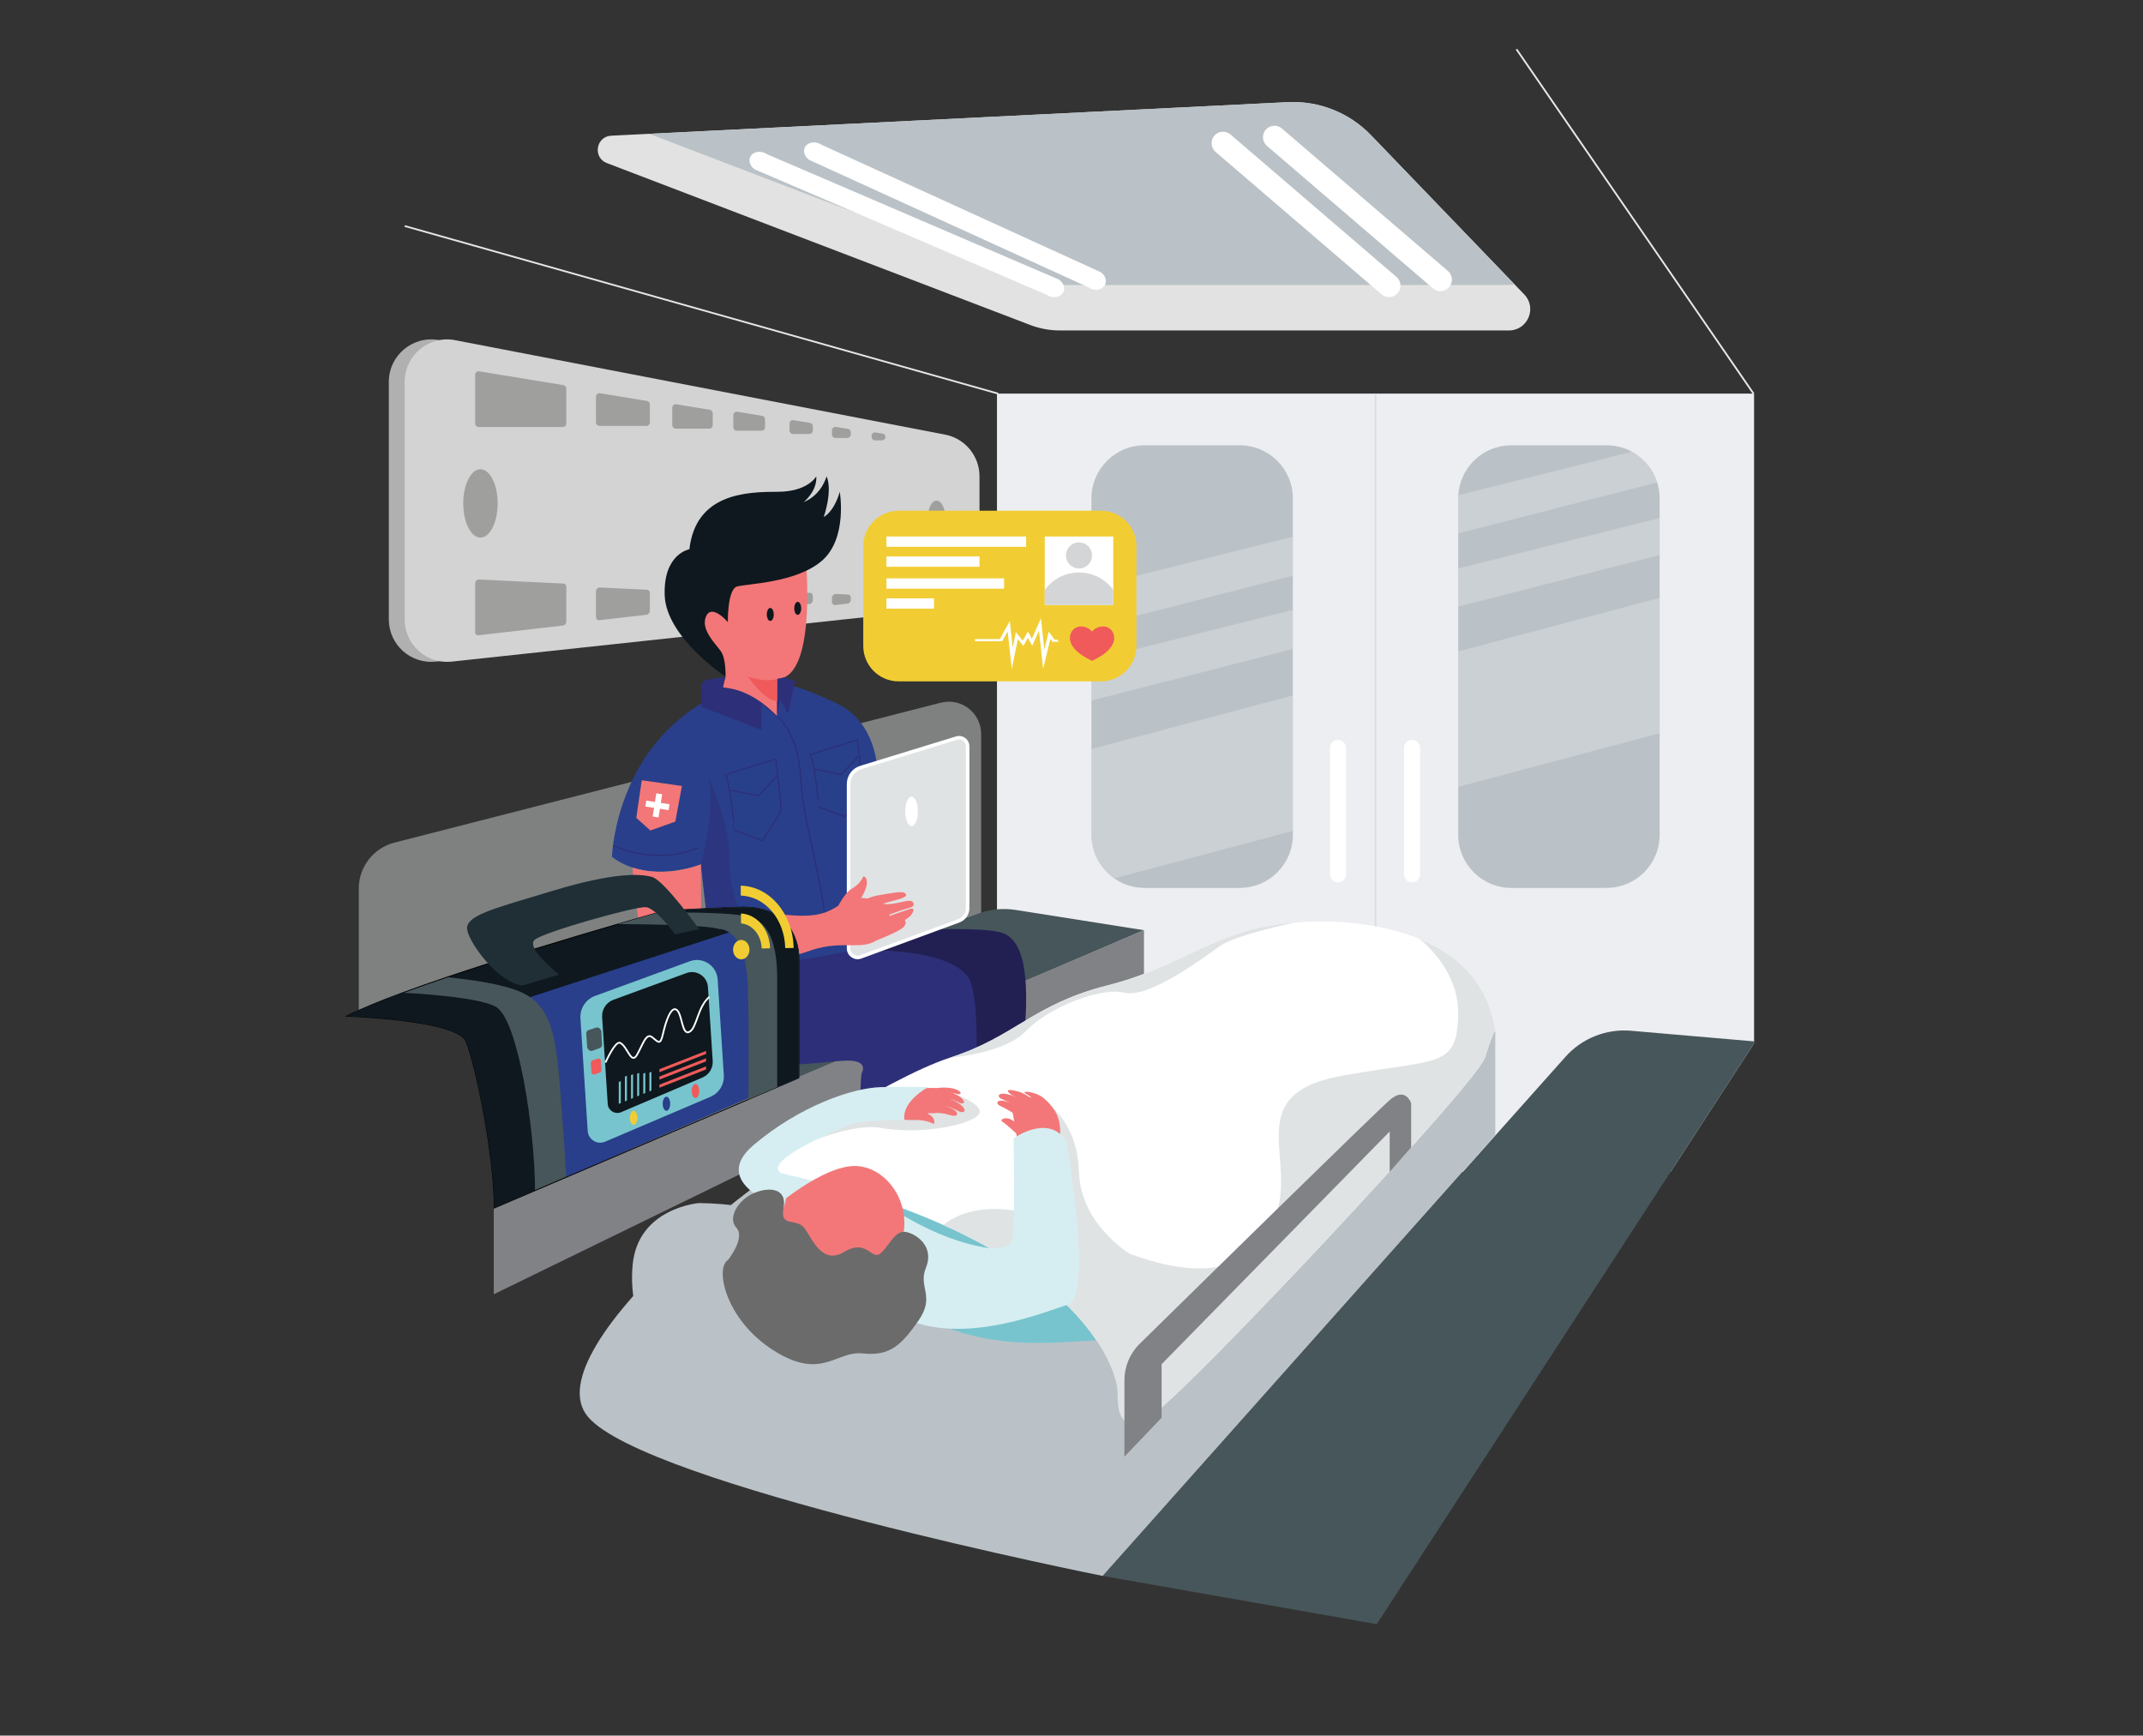 <?xml version="1.0" encoding="utf-8"?>
<!-- Generator: Adobe Illustrator 24.0.2, SVG Export Plug-In . SVG Version: 6.00 Build 0)  -->
<svg version="1.1" xmlns="http://www.w3.org/2000/svg" xmlns:xlink="http://www.w3.org/1999/xlink" x="0px" y="0px"
	 viewBox="0 0 1216.34 985.02" style="enable-background:new 0 0 1216.34 985.02;" xml:space="preserve">
<rect x="0" y="0" width="1216.34" height="985.02" fill="#333333" stroke="none"/>
<style type="text/css">
	.st0{fill:#EDEEF1;}
	.st1{fill:#BAC2C7;}
	.st2{opacity:0.33;}
	.st3{fill:#EDEEF1;stroke:#DDDDDD;stroke-miterlimit:10;}
	.st4{fill:#47565A;}
	.st5{fill:#818286;}
	.st6{fill:#EDEEF1;stroke:#E5E5E5;stroke-miterlimit:10;}
	.st7{fill:#EDEEF1;stroke:#E8E8E8;stroke-miterlimit:10;}
	.st8{fill:#B0B0B0;}
	.st9{fill:#D3D3D3;}
	.st10{fill:#9F9F9E;}
	.st11{opacity:0.44;fill:#E0E3E4;}
	.st12{fill:#E2E2E2;}
	.st13{fill:#FFFFFF;}
	.st14{fill:none;stroke:#FFFFFF;stroke-miterlimit:10;}
	.st15{fill:#F37778;}
	.st16{fill:#293F8B;}
	.st17{fill:#0E181E;}
	.st18{fill:#222053;}
	.st19{fill:#2D2F79;}
	.st20{fill:none;stroke:#2D2F79;stroke-width:0.75;stroke-miterlimit:10;}
	.st21{fill:#28408A;stroke:#2D2F79;stroke-width:0.75;stroke-miterlimit:10;}
	.st22{opacity:0.6;fill:#2D2F79;}
	.st23{fill:#E0E3E4;stroke:#FFFFFF;stroke-width:2;stroke-miterlimit:10;}
	.st24{fill:#F05A5A;}
	.st25{fill:none;stroke:#000000;stroke-width:0.5;stroke-miterlimit:10;}
	.st26{fill:#77C4CE;}
	.st27{fill:#F1CD34;}
	.st28{fill:#1F2F35;}
	.st29{fill:#D6EEF1;}
	.st30{fill:#E0E3E4;}
	.st31{fill:#6B6B6B;}
	.st32{fill:#F1CD33;}
	.st33{fill:#D4D5D7;}
</style>
<g id="ambulance_interior">
	<polygon class="st0" points="995.59,223.4 995.59,592.15 948.2,665.08 565.87,665.08 565.87,223.4 	"/>
	<path class="st1" d="M733.82,282.85v190.93c0,16.64-13.49,30.13-30.13,30.13H649.6c-6.39,0-12.31-1.99-17.18-5.38
		c-7.83-5.44-12.95-14.5-12.95-24.75V282.85c0-16.64,13.49-30.13,30.13-30.13h54.09C720.33,252.72,733.82,266.21,733.82,282.85z"/>
	<path class="st1" d="M942,282.85v190.93c0,16.64-13.49,30.13-30.13,30.13h-54.09c-16.64,0-30.13-13.49-30.13-30.13V282.85
		c0-0.6,0.02-1.2,0.06-1.79c0.92-15.81,14.03-28.34,30.07-28.34h54.09c5.21,0,10.11,1.32,14.38,3.65
		c6.79,3.69,11.99,9.91,14.36,17.4C941.51,276.64,942,279.69,942,282.85z"/>
	<g class="st2">
		<polygon class="st0" points="619.47,333.23 733.82,304.58 733.82,326.73 619.47,356.02 		"/>
		<path class="st0" d="M940.61,273.77L827.65,302.7v-19.85c0-0.6,0.02-1.2,0.06-1.79l98.54-24.69
			C933.04,260.06,938.24,266.28,940.61,273.77z"/>
		<polygon class="st0" points="619.47,374.81 733.82,346.16 733.82,368.31 619.47,397.6 		"/>
		<polygon class="st0" points="942,294 942,314.99 827.65,344.28 827.65,322.65 		"/>
		<path class="st0" d="M619.47,425.09l114.35-30.41v76.86l-101.4,26.99c-7.83-5.44-12.95-14.5-12.95-24.75V425.09z"/>
		<polygon class="st0" points="942,339.31 942,416.13 827.65,446.56 827.65,369.72 		"/>
	</g>
	<line class="st3" x1="780.73" y1="223.4" x2="780.73" y2="593.99"/>
	<path class="st4" d="M649.32,527.93l-195.91,83.75l-172.89,73.91c0-22.67-5.7-55.82-10.82-76.99l183.71-58.02l103.49-32.68
		c6.36-2.01,13.1-2.51,19.69-1.47L649.32,527.93z"/>
	<polygon class="st5" points="649.31,527.93 649.31,554.59 280.26,734.54 280.26,684.59 	"/>
	<path class="st4" d="M996.29,591.07l-0.7,1.08l-47.39,72.93L781.43,921.76l-155.57-27.37l204.45-229.31l58.24-65.32
		c9.37-10.5,23.14-15.98,37.16-14.77l69.88,6.02L996.29,591.07z"/>
	<line class="st6" x1="566.56" y1="223.4" x2="229.7" y2="128.27"/>
	<line class="st7" x1="995.28" y1="223.4" x2="860.73" y2="27.93"/>
	<path class="st8" d="M249.33,193.06l278.1,53.61c11.33,2.18,19.52,12.1,19.52,23.64v51.34c0,12.3-9.27,22.63-21.51,23.94
		l-278.1,29.9c-14.24,1.53-26.65-9.62-26.65-23.94V216.7C220.7,201.58,234.48,190.19,249.33,193.06z"/>
	<path class="st9" d="M258.33,193.06l278.1,53.61c11.33,2.18,19.52,12.1,19.52,23.64v51.34c0,12.3-9.27,22.63-21.51,23.94
		l-278.1,29.9c-14.24,1.53-26.65-9.62-26.65-23.94V216.7C229.7,201.58,243.48,190.19,258.33,193.06z"/>
	<g>
		<path class="st10" d="M271.63,242.35h47.87c1.07,0,1.93-0.87,1.93-1.93v-19.93c0-0.95-0.69-1.76-1.62-1.91l-47.87-7.84
			c-1.18-0.19-2.25,0.72-2.25,1.91v27.77C269.7,241.48,270.56,242.35,271.63,242.35z"/>
		<path class="st10" d="M340.2,241.71h26.72c1.07,0,1.93-0.87,1.93-1.93v-10.32c0-0.95-0.69-1.76-1.62-1.91l-26.72-4.38
			c-1.18-0.19-2.25,0.72-2.25,1.91v14.7C338.26,240.84,339.13,241.71,340.2,241.71z"/>
		<path class="st10" d="M383.51,243.27h19.1c1.07,0,1.93-0.87,1.93-1.93v-6.86c0-0.95-0.69-1.76-1.62-1.91l-19.1-3.13
			c-1.18-0.19-2.25,0.72-2.25,1.91v9.98C381.57,242.4,382.44,243.27,383.51,243.27z"/>
		<path class="st10" d="M418.15,244.45h14.15c1.07,0,1.93-0.87,1.93-1.93v-4.61c0-0.95-0.69-1.76-1.62-1.91l-14.15-2.32
			c-1.18-0.19-2.25,0.72-2.25,1.91v6.93C416.22,243.58,417.08,244.45,418.15,244.45z"/>
		<path class="st10" d="M450.06,246.28h9.38c1.07,0,1.93-0.87,1.93-1.93v-2.44c0-0.95-0.69-1.76-1.62-1.91l-9.38-1.54
			c-1.18-0.19-2.25,0.72-2.25,1.91v3.98C448.12,245.41,448.99,246.28,450.06,246.28z"/>
		<path class="st10" d="M474.16,248.54h6.84c1.07,0,1.93-0.87,1.93-1.93v-1.29c0-0.95-0.69-1.76-1.62-1.91l-6.84-1.12
			c-1.18-0.19-2.25,0.72-2.25,1.91v2.41C472.23,247.68,473.1,248.54,474.16,248.54z"/>
		<path class="st10" d="M494.7,247.34V248c0,1.07,0.87,1.93,1.93,1.93h4.01c1.07,0,1.93-0.87,1.93-1.93l0,0
			c0-0.95-0.69-1.76-1.62-1.91l-4.01-0.66C495.77,245.24,494.7,246.15,494.7,247.34z"/>
	</g>
	<g>
		<path class="st10" d="M271.63,360.53l47.87-5.52c1.07-0.12,1.93-1.09,1.93-2.16v-19.93c0-0.95-0.69-1.68-1.62-1.72l-47.87-2.32
			c-1.18-0.06-2.25,0.98-2.25,2.17v27.77C269.7,359.88,270.56,360.65,271.63,360.53z"/>
		<path class="st10" d="M340.2,351.98l26.72-3.08c1.07-0.12,1.93-1.09,1.93-2.16v-10.32c0-0.95-0.69-1.68-1.62-1.72l-26.72-1.29
			c-1.18-0.06-2.25,0.98-2.25,2.17v14.7C338.26,351.34,339.13,352.1,340.2,351.98z"/>
		<path class="st10" d="M383.51,348.55l19.1-2.2c1.07-0.12,1.93-1.09,1.93-2.16v-6.86c0-0.95-0.69-1.68-1.62-1.72l-19.1-0.92
			c-1.18-0.06-2.25,0.98-2.25,2.17v9.98C381.57,347.9,382.44,348.67,383.51,348.55z"/>
		<path class="st10" d="M418.15,345.73l14.15-1.63c1.07-0.12,1.93-1.09,1.93-2.16v-4.61c0-0.95-0.69-1.68-1.62-1.72l-14.15-0.69
			c-1.18-0.06-2.25,0.98-2.25,2.17v6.93C416.22,345.09,417.08,345.85,418.15,345.73z"/>
		<path class="st10" d="M450.06,343.88l9.38-1.08c1.07-0.12,1.93-1.09,1.93-2.16v-2.44c0-0.95-0.69-1.68-1.62-1.72l-9.38-0.45
			c-1.18-0.06-2.25,0.98-2.25,2.17v3.98C448.12,343.24,448.99,344,450.06,343.88z"/>
		<path class="st10" d="M474.16,343.37l6.84-0.79c1.07-0.12,1.93-1.09,1.93-2.16v-1.29c0-0.95-0.69-1.68-1.62-1.72l-6.84-0.33
			c-1.18-0.06-2.25,0.98-2.25,2.17v2.41C472.23,342.72,473.1,343.49,474.16,343.37z"/>
		<path class="st10" d="M494.7,339.8v0.66c0,1.07,0.87,1.83,1.93,1.71l4.01-0.46c1.07-0.12,1.93-1.09,1.93-2.16l0,0
			c0-0.95-0.69-1.68-1.62-1.72l-4.01-0.19C495.77,337.57,494.7,338.61,494.7,339.8z"/>
	</g>
	<ellipse class="st10" cx="272.7" cy="285.7" rx="9.77" ry="19.39"/>
	<ellipse class="st10" cx="531.6" cy="294" rx="4.98" ry="9.88"/>
	<path class="st11" d="M556.89,517.89V416.58c0-11.98-11.3-20.75-22.91-17.78L223.9,478.21c-11.93,3.05-20.27,13.8-20.27,26.11
		v72.38c0,0,214.64-32.99,249.77-33.31S556.89,517.89,556.89,517.89z"/>
	<path class="st12" d="M856.47,187.54H601.55c-5.77,0-11.48-1.06-16.87-3.12L344.45,92.55c-8.12-3.1-6.21-15.11,2.47-15.54
		l21.52-1.07l362.43-17.96c17.74-0.88,34.98,5.96,47.29,18.75l81.46,84.63l5.54,5.75C872.54,174.77,867.11,187.54,856.47,187.54z"/>
	<path class="st1" d="M859.62,161.36c-0.99,0.25-2.04,0.39-3.15,0.39H601.55c-5.77,0-11.48-1.05-16.87-3.11l-216.24-82.7
		l362.43-17.96c17.74-0.88,34.98,5.96,47.29,18.75L859.62,161.36z"/>
	<path class="st13" d="M784.17,167.06l-94.24-80.87c-2.72-2.34-3.04-6.44-0.7-9.17v0c2.34-2.72,6.44-3.04,9.17-0.7l94.24,80.87
		c2.72,2.34,3.04,6.44,0.7,9.17l0,0C791,169.08,786.9,169.39,784.17,167.06z"/>
	<path class="st13" d="M813.35,163.67l-94.24-80.87c-2.72-2.34-3.04-6.44-0.7-9.17v0c2.34-2.72,6.44-3.04,9.17-0.7l94.24,80.87
		c2.72,2.34,3.04,6.44,0.7,9.17v0C820.18,165.7,816.08,166.01,813.35,163.67z"/>
	<g>
		<path class="st13" d="M593.98,167.23l-165.61-71.1c-3.02-2.06-3.89-5.65-1.94-8.01v0c1.95-2.36,5.98-2.61,9-0.55l165.61,71.1
			c3.02,2.06,3.89,5.65,1.94,8.01v0C601.03,169.04,597,169.29,593.98,167.23z"/>
		<path class="st13" d="M617.65,163L459.33,90.77c-3.02-2.06-3.89-5.65-1.94-8.01v0c1.95-2.36,5.98-2.61,9-0.55l158.32,72.24
			c3.02,2.06,3.89,5.65,1.94,8.01l0,0C624.7,164.82,620.67,165.06,617.65,163z"/>
	</g>
	<path class="st13" d="M759.43,500.77L759.43,500.77c-2.52,0-4.56-2.04-4.56-4.56v-71.74c0-2.52,2.04-4.56,4.56-4.56h0
		c2.52,0,4.56,2.04,4.56,4.56v71.74C763.99,498.73,761.95,500.77,759.43,500.77z"/>
	<path class="st13" d="M801.46,500.77L801.46,500.77c-2.52,0-4.56-2.04-4.56-4.56v-71.74c0-2.52,2.04-4.56,4.56-4.56l0,0
		c2.52,0,4.56,2.04,4.56,4.56v71.74C806.02,498.73,803.98,500.77,801.46,500.77z"/>
	<ellipse class="st14" cx="486.49" cy="689.93" rx="12.16" ry="8.25"/>
	<ellipse class="st14" cx="458.4" cy="680.38" rx="12.16" ry="8.25"/>
</g>
<g id="man">
	<path class="st15" d="M441.14,385.32v21.18c0,0-19.22,13.68-27.37,4.56c-8.14-9.12-1.95-27.04-1.95-27.04s-33.89-33.23-11.73-56.69
		c22.15-23.46,56.68-17.59,56.68-17.59S465.25,384.67,441.14,385.32z"/>
	<path class="st16" d="M429.08,397.7c0,0,13.96,8.89,14.85,11.72c0.89,2.83-19.41-6.94-19.41-6.94L429.08,397.7z"/>
	<path class="st17" d="M413.12,353.07c0,0-0.33-18.57,5.21-20.2c5.54-1.63,33.56-1.95,48.22-14.66
		c14.66-12.71,10.1-39.09,10.1-39.09s-2.61,10.43-9.12,14.33c0,0,5.21-14.66,1.63-23.13c0,0-2.61,10.43-13.03,14.66
		c0,0,7.82-6.19,7.17-14.66c0,0-4.56,8.8-22.15,8.8c-17.59,0-46.26,0.98-49.85,32.58c0,0-14.99,2.61-14.01,26.39
		c0.98,23.78,34.53,45.94,34.53,45.94s0.33-10.1-2.61-14.33c-2.93-4.24-11.73-12.38-8.47-19.87S413.12,353.07,413.12,353.07z"/>
	<path class="st18" d="M521.28,527.69c0,0,37.14-1.63,47.24,1.63c10.1,3.26,17.59,17.27,12.05,66.79s-31.35,22.81-31.35,22.81
		s2.03-66.14-21.75-69.07c-23.78-2.93-31.27-10.82-31.27-10.82L521.28,527.69z"/>
	<path class="st16" d="M520.96,522.48c-17.17,12.12-54.68,21.89-70.7,25.67c-4.65,1.1-7.49,1.69-7.49,1.69s-37.14-0.65-39.1-11.72
		c-1.95-11.08-5.86-47.57-5.86-47.57s-29.32,11.73-50.5-4.23c0,0,1.91-66.4,62.53-93.15l31.3,13.33v-18.57c0,0,5.76-1.9,33.58,11.17
		c28.21,13.26,23.43,50.62,23.43,50.62S543.11,506.84,520.96,522.48z"/>
	<path class="st19" d="M441.13,406.5l-8.96-6.68v14.38l-34.21-13.07v-11.3c0-2.05,1.49-3.8,3.52-4.13l10.33-1.67
		c0,0-1.35,5.14-1.49,5.93C410.18,390.74,424.36,389.07,441.13,406.5z"/>
	<polygon class="st19" points="441.13,406.5 442.93,397.21 447.32,405.03 451.23,386.28 445.08,384.44 441.13,385.32 	"/>
	<path class="st20" d="M347.91,479.84c0,0,23.51,11.73,48.6,1.29"/>
	<path class="st19" d="M481.64,539.57c0,0,54-3.44,67.58,14.6c8.33,11.06,3.99,69.95,3.99,69.95s-19.22,25.41-44.63,25.74
		c-25.41,0.33-19.55-40.72-19.55-40.72s4.89-7.82-9.45-7.17c-14.33,0.65-49.85,6.84-65.81-3.91c-15.96-10.75-10.1-59.95-10.1-59.95
		s16.7,10.72,42.68,7.49C472.32,542.38,481.64,539.57,481.64,539.57z"/>
	<polygon class="st15" points="364.25,442.82 387.05,446.08 383.31,466.28 369.13,471.33 361.15,464.16 	"/>
	<path class="st21" d="M411.81,439.56l28.51-8.8c0,0,3.1,25.09,2.93,29.48l-10.43,16.94l-15.64-5.86
		C417.19,471.33,413.77,442.01,411.81,439.56z"/>
	<polyline class="st21" points="413.99,448.36 430.55,451.62 441.42,440 	"/>
	<path class="st22" d="M450.26,548.15c-4.65,1.1-7.49,1.69-7.49,1.69s-37.14-0.65-39.1-11.72c-1.95-11.08-5.86-47.57-5.86-47.57
		s8.51-30.73,4.25-50.55c0,0,12.91,30.13,11.93,48.38C413.1,504.99,424.6,541.93,450.26,548.15z"/>
	<path class="st21" d="M459.94,428.18l26.79-8.27c0,0,2.91,23.58,2.76,27.71l-9.8,15.92l-14.7-5.51
		C464.99,458.04,461.78,430.48,459.94,428.18z"/>
	<polyline class="st21" points="461.98,436.45 477.55,439.52 487.76,428.59 	"/>
	<path class="st23" d="M488.51,435.61l54.45-16.72c3.11-0.96,6.26,1.37,6.26,4.63v91.9c0,3.2-2,6.07-5,7.17l-55.68,20.48
		c-3.35,1.23-6.9-1.25-6.9-4.81v-93.35C481.64,440.64,484.43,436.87,488.51,435.61z"/>
	<path class="st20" d="M441.13,406.5c0,0,12.27,9.66,13.36,35.24s14.89,64.27,14.94,95.42"/>
	<path class="st15" d="M516.5,515.85c-2.5,0.76-4.89,1.69-6.73,2.31c-0.99,0.33-3.13,1.08-4.9,1.7c0-0.27,0-0.53-0.02-0.79
		c2.89-0.97,5.81-2.23,8.49-3c3.96-1.14,6.09-1.52,4.97-3.8c-1.11-2.26-5.78-0.23-10.48,0.43c-1.3,0.18-3.69,0.67-6.16,0.32
		c-0.1-0.06-0.22-0.12-0.32-0.18c1.44-0.45,3.08-0.97,5.26-1.51c5.44-1.35,8.06-2.38,7.71-3.57c-0.79-2.67-7.73-0.88-13.98,0.04
		c-3.36,0.5-6.01,1.22-7.93,2.12c-1.21-0.19-2.42-0.28-3.63-0.29c0.98-1.54,2.12-3.66,2.85-6.18c1.52-5.21-1.52-6.95-1.95-5.54
		s-2.61,4.45-6.3,6.52c-3.69,2.06-7.59,9.63-7.59,9.63l0,0c-6.23,3.93-12.21,6.9-29.61,5.14c-19.38-1.95-48.22-0.98-48.22-0.98
		l-0.16-27.69c0,0-19.15,8.24-38.73,1.84c0,0,2.9,51.91,14.3,57.45c11.4,5.54,67.07-3.26,84.85-9.77
		c17.78-6.52,27.61-1.41,36.77-5.04c0.76-0.3,1.49-0.69,2.19-1.14l0,0c0,0,9.77-3.81,14.11-6.52c4.34-2.71,2.27-5.16,2.27-5.16
		c1.79-1.17,3.21-2.25,3.7-2.99C519,516.61,519,515.09,516.5,515.85z"/>
	<path class="st24" d="M441.14,385.32v12.45c-6.89,0.63-16.62-13.75-16.62-13.75C435.38,387.6,441.14,385.32,441.14,385.32z"/>
	<ellipse class="st13" cx="517.39" cy="460.5" rx="3.58" ry="8.34"/>
	<ellipse class="st17" cx="437.2" cy="348.72" rx="1.97" ry="3.69"/>
	<ellipse class="st17" cx="452.78" cy="345.25" rx="1.97" ry="3.69"/>
</g>
<g id="machine">
	<path class="st16" d="M291.88,561.55l22.47,109.59l117.48-51.05c0,0-1.88-89.54-9.7-92.16c-7.82-2.62-13.9-0.65-13.9-0.65
		L291.88,561.55z"/>
	<path class="st17" d="M413.99,529.1l-113.16,36.81l-47.46-11.24c0.08-0.03,0.16-0.05,0.24-0.08c33.63-11.36,72.26-22.91,97.1-30.15
		c4.84-1.41,9.16-2.65,12.82-3.7C397.89,520.34,413.99,529.1,413.99,529.1z"/>
	<path class="st4" d="M321.44,668.11l-17.78,7.6l-23.14,9.88c0-31.28-10.86-82.53-16.07-94.7c-5.21-12.16-67.76-14.19-67.76-14.19
		c7.63-3.91,18.78-8.47,31.87-13.3c7.78-2.87,16.24-5.83,25.05-8.81c13.54,1.34,32.78,3.98,42.88,8.81
		c16.61,7.95,19.22,25.54,21.5,55.51C319.55,639.43,320.81,658.27,321.44,668.11z"/>
	<path class="st25" d="M453.41,543.39v68.35l-12.27,5.24l-16.35,6.99l-103.35,44.14l-17.78,7.6l-23.14,9.88
		c0-22.67-5.7-55.82-10.82-76.99c-1.95-8.05-3.81-14.36-5.25-17.71c-5.21-12.16-67.76-14.19-67.76-14.19
		c7.63-3.91,18.78-8.47,31.87-13.3c7.71-2.84,16.09-5.78,24.81-8.73c0.08-0.03,0.16-0.05,0.24-0.08
		c33.63-11.36,72.26-22.91,97.1-30.15c4.84-1.41,9.16-2.65,12.82-3.7c4.09-1.17,7.35-2.1,9.58-2.73c2.21-0.63,3.41-0.96,3.41-0.96
		s8.26-0.87,43.03-2.17C454.33,513.57,453.41,543.39,453.41,543.39z"/>
	<path class="st17" d="M303.66,675.71l-23.14,9.88c0-31.28-10.86-82.53-16.07-94.7c-5.21-12.16-67.76-14.19-67.76-14.19
		c7.63-3.91,18.78-8.47,31.87-13.3c17.9,0.99,44.23,3.23,52.83,7.95C294.08,578.3,303.68,641.53,303.66,675.71z"/>
	<path class="st4" d="M453.41,543.39v68.35l-12.27,5.24l-16.35,6.99c0.19-15.94,0.34-41.06-0.27-63.05
		c-0.98-35.51-16.29-33.64-16.29-33.64c-6.74-2.31-41.59-2.75-57.52-2.84c10.27-2.98,18.18-5.24,22.4-6.43
		c2.21-0.63,3.41-0.96,3.41-0.96s8.26-0.87,43.03-2.17C454.33,513.57,453.41,543.39,453.41,543.39z"/>
	<path class="st17" d="M453.41,543.39v68.35l-12.27,5.24v-61.6c0-14.66-2.61-29.64-13.6-34.31c-8.06-3.42-38.67-3.34-54.43-3.06
		c2.21-0.63,3.41-0.96,3.41-0.96s8.26-0.87,43.03-2.17C454.33,513.57,453.41,543.39,453.41,543.39z"/>
	<path class="st26" d="M337.74,565.22l53.77-19.67c7.4-2.71,15.31,2.46,15.82,10.32l3.5,54.34c0.34,5.26-2.68,10.15-7.52,12.22
		l-59.84,25.51c-4.52,1.93-9.58-1.19-9.9-6.09l-4.12-63.91C329.09,572.32,332.47,567.15,337.74,565.22z"/>
	<path class="st17" d="M348.16,567.41l41.46-15.17c5.7-2.09,11.81,1.9,12.2,7.96l2.7,41.9c0.26,4.05-2.06,7.83-5.8,9.42
		l-46.15,19.67c-3.48,1.49-7.39-0.92-7.63-4.7l-3.18-49.28C341.49,572.89,344.09,568.9,348.16,567.41z"/>
	<ellipse class="st27" cx="359.67" cy="634.39" rx="2.13" ry="3.99"/>
	<ellipse class="st16" cx="378.26" cy="626.41" rx="2.13" ry="3.99"/>
	<ellipse class="st24" cx="394.74" cy="619.18" rx="2.13" ry="3.99"/>
	<path class="st28" d="M296.81,559.29l20.52-6.19c0,0-19.53-15.31-13.68-19.87c5.86-4.56,57.01-18.86,62.87-18.39
		c5.86,0.47,16.62,15.46,16.62,15.46l13.73-2.93c0,0-19.85-27.69-26.73-29.65s-21.86-2.61-56.39,7.82
		c-34.53,10.43-50.17,14.15-48.54,22.39C266.84,536.16,283.78,558.64,296.81,559.29z"/>
	<path class="st14" d="M343.64,603.03c2.96-6.31,6.41-12.27,8.48-11.12c4.19,2.33,6.11,12.5,9.41,6.77
		c3.31-5.73,5.15-12.72,8.57-10.07c3.43,2.65,4.66,5.08,6.21-1.89s4.62-16.1,7.84-13.54c3.22,2.57,2.85,15.09,7.38,12.3
		c4.04-2.49,4.41-14,11.11-19.74"/>
	<g>
		<polygon class="st26" points="351.21,615.14 351.21,619.21 351.21,619.22 351.21,626.46 352.37,625.99 352.37,618.74 
			352.37,618.74 352.37,614.67 352.37,613.56 351.21,614.03 		"/>
		<polygon class="st26" points="354.68,611.92 354.68,611.93 354.68,614.43 354.68,625.04 355.84,624.57 355.84,613.95 
			355.84,611.46 355.84,611.45 355.84,610.52 354.68,610.99 		"/>
		<polygon class="st26" points="358.16,611.44 358.16,616.84 358.16,623.63 359.32,623.16 359.32,616.36 359.32,610.96 
			359.32,609.67 358.16,610.14 		"/>
		<polygon class="st26" points="361.64,610.6 361.64,613.52 361.64,622.21 362.79,621.74 362.79,613.05 362.79,610.13 362.79,608.9 
			361.64,609.37 		"/>
		<polygon class="st26" points="365.11,610.01 365.11,611.67 365.11,620.79 366.27,620.32 366.27,611.2 366.27,609.54 
			366.27,608.82 365.11,609.29 		"/>
		<polygon class="st26" points="368.59,608.76 368.59,609.74 368.59,612.01 368.59,619.38 369.74,618.91 369.74,611.54 
			369.74,609.27 369.74,608.29 		"/>
	</g>
	<polygon class="st24" points="400.76,598.14 374.27,608.51 374.27,606.78 400.76,596.41 	"/>
	<polygon class="st24" points="400.76,602.35 374.27,612.72 374.27,610.99 400.76,600.62 	"/>
	<polygon class="st24" points="400.76,606.95 374.27,617.32 374.27,615.58 400.76,605.21 	"/>
	<path class="st4" d="M332.77,586.59l0.49,7.51c0.09,1.33,1.43,2.21,2.68,1.75l4.13-1.5c0.83-0.3,1.36-1.11,1.31-1.99l-0.42-7.35
		c-0.07-1.31-1.36-2.19-2.61-1.79l-4.2,1.34C333.28,584.83,332.71,585.67,332.77,586.59z"/>
	<path class="st4" d="M333.12,587.06l0.49,7.51c0.09,1.33,1.43,2.21,2.68,1.75l4.13-1.5c0.83-0.3,1.36-1.11,1.31-1.99l-0.42-7.35
		c-0.07-1.31-1.36-2.19-2.61-1.79l-4.2,1.34C333.64,585.3,333.06,586.14,333.12,587.06z"/>
	<path class="st24" d="M335.34,603.19l0.34,5.3c0.06,0.94,1.01,1.56,1.89,1.24l2.92-1.06c0.59-0.21,0.96-0.79,0.93-1.41l-0.3-5.19
		c-0.05-0.92-0.96-1.55-1.84-1.27l-2.96,0.95C335.7,601.95,335.3,602.55,335.34,603.19z"/>
</g>
<g id="patient">
	<path class="st1" d="M848.7,585.03v35.77v23.41L625.86,894.39c0,0-259.87-51.82-292.18-90.35
		c-32.31-38.52,112.39-155.72,179.64-181.83S848.7,585.03,848.7,585.03z"/>
	<path class="st29" d="M435.27,657.55c0,0,46.98,113.55,126.68,109.04c85.86-4.86,76.25-69.44,76.25-69.44s-106.94-48.01-142-48.64
		C461.13,647.88,435.27,657.55,435.27,657.55z"/>
	<path class="st26" d="M521.28,749.55c0,0,72,2.06,93.28-22.26s19.76,34.44,19.76,34.44s-61.11,23.49-91.04,10.74
		C513.35,759.72,521.28,749.55,521.28,749.55z"/>
	<path class="st26" d="M500.67,681.68c0,0,27.35,21.78,61.07,26.75c33.71,4.96-24.84-28.05-24.84-28.05L500.67,681.68z"/>
	<path class="st13" d="M848.7,585.03c0,0-1.3,0.4-5.86,15.18C838.28,615,668.21,796.14,652.58,803.96
		c-15.64,7.82-18.25,0.65-18.25-13.68c0-10.8-14.49-57.42-98.95-95.09c-27.71-12.37-62.95-23.77-107.68-32.62
		c0,0,74.62-50.43,111.63-62.36c37.01-11.92,46.78-30.17,89.14-40.92c42.35-10.75,58.64-29.64,98.39-34.86
		c2.68-0.35,5.51-0.65,8.46-0.88c20.9-1.64,48,0.01,70.55,9.4C827.43,541.94,844.84,558,848.7,585.03z"/>
	<path class="st30" d="M641.33,711.58c0,0-28.01-16.61-28.91-46.49c-0.9-29.88-19.58-39.87-19.58-39.87s-1.76,85.03,19.54,94.1
		C633.68,728.38,641.33,711.58,641.33,711.58z"/>
	<path class="st15" d="M601.53,646.93c0,0,2.61-16.29-8.69-21.72c-11.29-5.43-19.55-1.29-18.03,6.52
		c1.52,7.81,2.82,16.77,2.82,16.77L601.53,646.93z"/>
	<path class="st15" d="M577.68,644.05c0,0-6.82-6.35-8.7-7.42c-1.87-1.08,1.39-2.85,4.35-1.51c2.96,1.33,5.96,4.23,5.96,4.23
		L577.68,644.05z"/>
	<path class="st15" d="M584.08,631.73c0,0-11.33-6.4-15.02-7.77c-3.69-1.37-2.82-4.41,3.48-2.78s9.77,5.16,13.25,4.92
		S584.08,631.73,584.08,631.73z"/>
	<path class="st15" d="M582.81,636.35c0,0-11.02-6.92-14.64-8.46c-3.62-1.54-2.61-4.54,3.6-2.61c6.22,1.92,9.52,5.62,13,5.53
		C588.26,630.72,582.81,636.35,582.81,636.35z"/>
	<path class="st30" d="M427.7,662.57c0,0,48.82-26.62,72.34-22.43s53.13-2.09,55.92-8.4s-28.36-21.75-67.44-9.52
		S427.7,662.57,427.7,662.57z"/>
	<path class="st15" d="M598.64,630.51c0,0-4.2-7.42-10.43-9.66c-6.23-2.24-8.11-1.01-5.76,0c2.35,1.01,6.42,5.51,6.42,5.51
		L598.64,630.51z"/>
	<path class="st15" d="M592.82,631.49c0,0-6.52-9.52-14.55-11.91c-8.04-2.39-7.53,0-2.57,2.71c4.96,2.72,6.75,5.04,6.75,5.04
		L592.82,631.49z"/>
	<path class="st1" d="M396.87,682.77c0,0-34.83,2.61-37.8,35.19c-2.97,32.58,12.02,88.62,133.21,111.42
		c121.19,22.81,149.79,7.82,145.92-15.64c-3.87-23.46,11.54-46.19-3.87-52.01c-15.41-5.82-77.39,15.82-128.8-27.18
		C454.12,691.54,433.73,683.42,396.87,682.77z"/>
	<path class="st15" d="M519.87,618.04c0,0,12.67-1.7,16.87,0.56c4.2,2.26,4.2,7.69-2.53,9.87s-18.68,11.29-23.89,5
		C505.1,627.16,519.87,618.04,519.87,618.04z"/>
	<path class="st15" d="M513.32,633.68c0,0-0.19,2.19,6.11,1.96c6.3-0.23,10.64,2.25,10.64,2.25s2.36-5.25-8.38-7.4
		C510.96,628.34,513.32,633.68,513.32,633.68z"/>
	<path class="st30" d="M848.7,585.03c0,0-1.3,0.4-5.86,15.18C838.28,615,668.21,796.14,652.58,803.96
		c-15.64,7.82-18.25,0.65-18.25-13.68c0-10.8-14.49-57.42-98.95-95.09c9.91-7.96,34.01-18.12,82.59,6.15
		c68.49,34.21,99.64,16.39,107.52-15.75s-18.51-65.22,36.23-75.07c54.73-9.85,64.87-4.11,65.93-33.82
		c0.78-21.73-13.86-37.07-21.78-43.75C827.43,541.94,844.84,558,848.7,585.03z"/>
	<path class="st15" d="M520.52,628.47c0,0,3.05,3.93,9.78,3.27c6.73-0.66,9.99,2.38,12.38,1.29c2.39-1.09-2.17-6.03-14.12-6.49
		C516.61,626.08,520.52,628.47,520.52,628.47z"/>
	<path class="st15" d="M525.78,622.54c0,0,2.27,4.42,9.01,5.01c6.74,0.59,9.38,4.18,11.93,3.55s-1.02-6.33-12.68-8.98
		C522.38,619.47,525.78,622.54,525.78,622.54z"/>
	<path class="st15" d="M530,619.4c0,0,1.79,3.49,7.12,3.96c5.32,0.47,7.41,3.3,9.43,2.81c2.01-0.5-0.81-5-10.02-7.1
		C527.31,616.98,530,619.4,530,619.4z"/>
	<path class="st15" d="M531.9,618.47c0,0,1.83,2.27,5.76,1.8c3.93-0.46,5.88,1.28,7.26,0.62c1.39-0.66-1.34-3.51-8.34-3.65
		C529.58,617.11,531.9,618.47,531.9,618.47z"/>
	<path class="st15" d="M435.27,688.96c0,0,26.71-24.43,46.91-27.04c20.2-2.61,39.09,22.81,27.69,47.57
		c-11.4,24.76-35.19,27.69-55.06,15.64S435.27,688.96,435.27,688.96z"/>
	<path class="st29" d="M503.62,742.34c0,0,20.45-33.97,44.01-33.87s25.86,0.22,27.19-6.77c1.32-6.99,0.48-55.66,0.48-55.66
		s19.64-14.23,29.91,1.52c0,0,15.58,88.21,0.96,92.82C591.53,744.98,537.6,767.75,503.62,742.34z"/>
	<path class="st29" d="M444.72,685.59c0,0-43.15-13.57-17.02-35.73c26.14-22.16,56.3-32.54,72.33-32.88c16.03-0.35,26.8,0,26.8,0
		s-14.96,7.8-13.52,18.55c0,0-27.01,0.48-31.68,2.85c-4.67,2.37-46.7,19.13-39.2,26.71C449.93,672.67,444.72,685.59,444.72,685.59z"
		/>
	<path class="st31" d="M413.26,715.02c0,0,9.96-12.53,4.74-18.16c-5.21-5.63,0.83-15.73,9.7-19.64s19.25-2.9,17.02,8.36
		c-2.23,11.26,7.17,5.5,11.73,11.28c4.56,5.78,9.84,21.41,22.84,13.59c13-7.82,15.47,5.54,20.75,0.65
		c5.28-4.89,8.21-13.68,15.05-11.73c6.84,1.95,14.99,9.12,10.43,20.2c-4.56,11.08,5.54,15.96-4.24,29.97s-16.29,20.2-31.6,18.57
		c-15.31-1.63-23.13,15.64-50.5-1.63C411.81,749.23,405.58,719.58,413.26,715.02z"/>
	<path class="st5" d="M800.95,651.21v-25.1c0,0-3.07-9.46-11.76-2.14c-7.39,6.22-111.33,108.24-142.32,138.68
		c-5.54,5.45-8.66,12.89-8.66,20.66v43.42l21.11-22.12v-30.38l129.45-132.08v22.93L800.95,651.21z"/>
	<path class="st30" d="M735.32,523.55c0,0-33.68,6.7-43.28,13.61c-9.6,6.91-40.12,29.63-53.84,26.24
		c-13.72-3.39-43.39,8.6-55.74,21.63c-12.36,13.03-43.13,15.18-43.13,15.18c37.01-11.92,46.78-30.17,89.14-40.92
		c42.35-10.75,58.64-29.64,98.39-34.86C729.54,524.08,732.37,523.78,735.32,523.55z"/>
</g>
<g id="monitors">
	<path class="st32" d="M624.93,386.71H510.08c-11.1,0-20.1-9-20.1-20.1v-56.65c0-11.1,9-20.1,20.1-20.1h114.85
		c11.1,0,20.1,9,20.1,20.1v56.65C645.03,377.71,636.03,386.71,624.93,386.71z"/>
	<g>
		<path class="st32" d="M420.61,524.08c6.38,0.46,11.49,6.59,11.72,14.21l4.77-0.08c-0.26-10.73-7.53-19.35-16.54-19.78
			L420.61,524.08z"/>
		<path class="st32" d="M420.42,502.65l0.05,5.64c13.74,0.36,24.9,13.45,25.21,29.78l4.77-0.08
			C450.11,518.56,436.79,502.96,420.42,502.65z"/>
		<path class="st32" d="M423.83,534.85c-0.11-0.12-0.22-0.22-0.34-0.33c-0.12-0.11-0.25-0.21-0.38-0.3
			c-0.12-0.09-0.25-0.16-0.38-0.24c-0.15-0.08-0.3-0.15-0.45-0.22c-0.13-0.05-0.26-0.1-0.4-0.14c-0.17-0.05-0.34-0.09-0.51-0.11
			c-0.07-0.01-0.14-0.04-0.21-0.05c-0.07-0.01-0.14,0.01-0.21,0c-0.09,0-0.17-0.03-0.26-0.03c-0.09,0-0.17,0.03-0.25,0.03
			c-0.15,0.01-0.3,0.03-0.44,0.06c-0.16,0.03-0.32,0.07-0.47,0.12c-0.14,0.05-0.28,0.1-0.41,0.16c-0.15,0.07-0.29,0.14-0.44,0.22
			c-0.13,0.08-0.25,0.16-0.37,0.25c-0.13,0.1-0.26,0.2-0.38,0.31c-0.12,0.11-0.23,0.22-0.34,0.34c-0.11,0.12-0.21,0.24-0.31,0.37
			c-0.1,0.14-0.2,0.28-0.29,0.43c-0.08,0.14-0.16,0.27-0.24,0.42c-0.08,0.16-0.15,0.33-0.22,0.5c-0.06,0.15-0.12,0.31-0.16,0.47
			c-0.05,0.18-0.1,0.36-0.14,0.55c-0.04,0.17-0.06,0.34-0.08,0.52c-0.01,0.1-0.04,0.19-0.05,0.3c-0.01,0.1,0.01,0.2,0,0.3
			c0,0.09-0.02,0.17-0.02,0.25c0,0.09,0.02,0.17,0.02,0.25c0.01,0.21,0.03,0.41,0.06,0.61c0.02,0.16,0.05,0.32,0.09,0.48
			c0.04,0.19,0.09,0.37,0.15,0.55c0.05,0.16,0.11,0.31,0.17,0.47c0.07,0.16,0.14,0.32,0.22,0.47c0.08,0.15,0.16,0.29,0.25,0.43
			c0.09,0.14,0.19,0.27,0.29,0.4c0.1,0.13,0.2,0.25,0.32,0.37c0.11,0.12,0.23,0.23,0.35,0.33c0.12,0.1,0.24,0.2,0.37,0.29
			c0.13,0.09,0.26,0.17,0.4,0.25c0.14,0.08,0.28,0.14,0.42,0.2c0.14,0.06,0.29,0.11,0.44,0.15c0.15,0.04,0.3,0.08,0.46,0.1
			c0.08,0.01,0.16,0.05,0.24,0.05c0.09,0.01,0.17-0.01,0.25,0c0.07,0,0.14,0.02,0.22,0.02c0.07,0,0.14-0.02,0.21-0.03
			c0.18-0.01,0.35-0.04,0.53-0.07c0.13-0.03,0.26-0.06,0.39-0.1c0.16-0.05,0.32-0.11,0.48-0.18c0.13-0.06,0.26-0.12,0.38-0.2
			c0.14-0.08,0.28-0.17,0.41-0.27c0.12-0.09,0.24-0.19,0.36-0.29c0.12-0.11,0.23-0.22,0.34-0.34c0.11-0.12,0.22-0.25,0.32-0.38
			c0.1-0.13,0.19-0.26,0.27-0.4c0.09-0.15,0.18-0.3,0.26-0.46c0.07-0.14,0.13-0.29,0.19-0.43c0.07-0.18,0.14-0.36,0.19-0.55
			c0.04-0.15,0.08-0.3,0.11-0.45c0.04-0.2,0.08-0.41,0.1-0.62c0.01-0.08,0.03-0.16,0.04-0.24c0.01-0.09-0.01-0.17,0-0.26
			c0-0.1,0.02-0.2,0.02-0.3c0-0.1-0.02-0.19-0.03-0.29c-0.01-0.19-0.03-0.37-0.05-0.55c-0.02-0.18-0.06-0.35-0.09-0.52
			c-0.04-0.18-0.09-0.35-0.14-0.52c-0.05-0.17-0.11-0.33-0.18-0.49c-0.07-0.16-0.14-0.31-0.22-0.46c-0.08-0.15-0.16-0.29-0.25-0.43
			c-0.09-0.14-0.19-0.27-0.29-0.4C424.05,535.09,423.95,534.96,423.83,534.85z"/>
	</g>
	<g>
		<rect x="503.14" y="304.47" class="st13" width="79.27" height="5.86"/>
		<rect x="503.14" y="315.79" class="st13" width="52.82" height="5.86"/>
		<rect x="503.14" y="328.24" class="st13" width="66.77" height="5.85"/>
		<rect x="503.14" y="339.57" class="st13" width="26.98" height="5.86"/>
	</g>
	<rect x="592.99" y="304.48" class="st13" width="38.88" height="38.88"/>
	<g>
		<circle class="st33" cx="612.43" cy="315.23" r="7.41"/>
		<path class="st33" d="M612.43,324.91c-7.98,0-15.06,3.89-19.44,9.87v8.57h38.88v-8.58C627.49,328.79,620.42,324.91,612.43,324.91z
			"/>
	</g>
	<path class="st13" d="M600.13,362.99h-1.59l-3.3-4.55l-2.49,10.27l-1.92-17.81l-5.16,11.61l-2.26-4.11l-2.89,5.18l-3.93-4.81
		l-1.77,8.76l-1.66-15.06l-5.66,10.22h-13.61c-0.34,0-0.62,0.28-0.62,0.62l0,0c0,0.34,0.28,0.62,0.62,0.62h14.94l3.09-5.58
		l2.36,21.34l3.43-16.95l3.16,3.86l2.55-4.57l2.47,4.48l3.83-8.61l2.34,21.68l4.13-16.99l1.19,1.65h3.62
		C600.64,363.81,600.37,363.39,600.13,362.99z"/>
	<path class="st24" d="M619.84,358.45c0,0,2.11-2.93,6.29-2.93c3.72,0,6.29,3.01,6.29,6.51c0,4.06-3.5,8.85-12.58,13.02
		c-9.08-4.17-12.58-8.97-12.58-13.02c0-3.5,2.57-6.51,6.29-6.51C617.73,355.52,619.84,358.45,619.84,358.45z"/>
	<polygon class="st13" points="379.99,456.43 375.07,455.67 375.83,450.75 372.5,450.23 371.74,455.15 366.82,454.38 366.3,457.72 
		371.22,458.48 370.45,463.4 373.79,463.92 374.55,459 379.47,459.77 	"/>
</g>
</svg>
